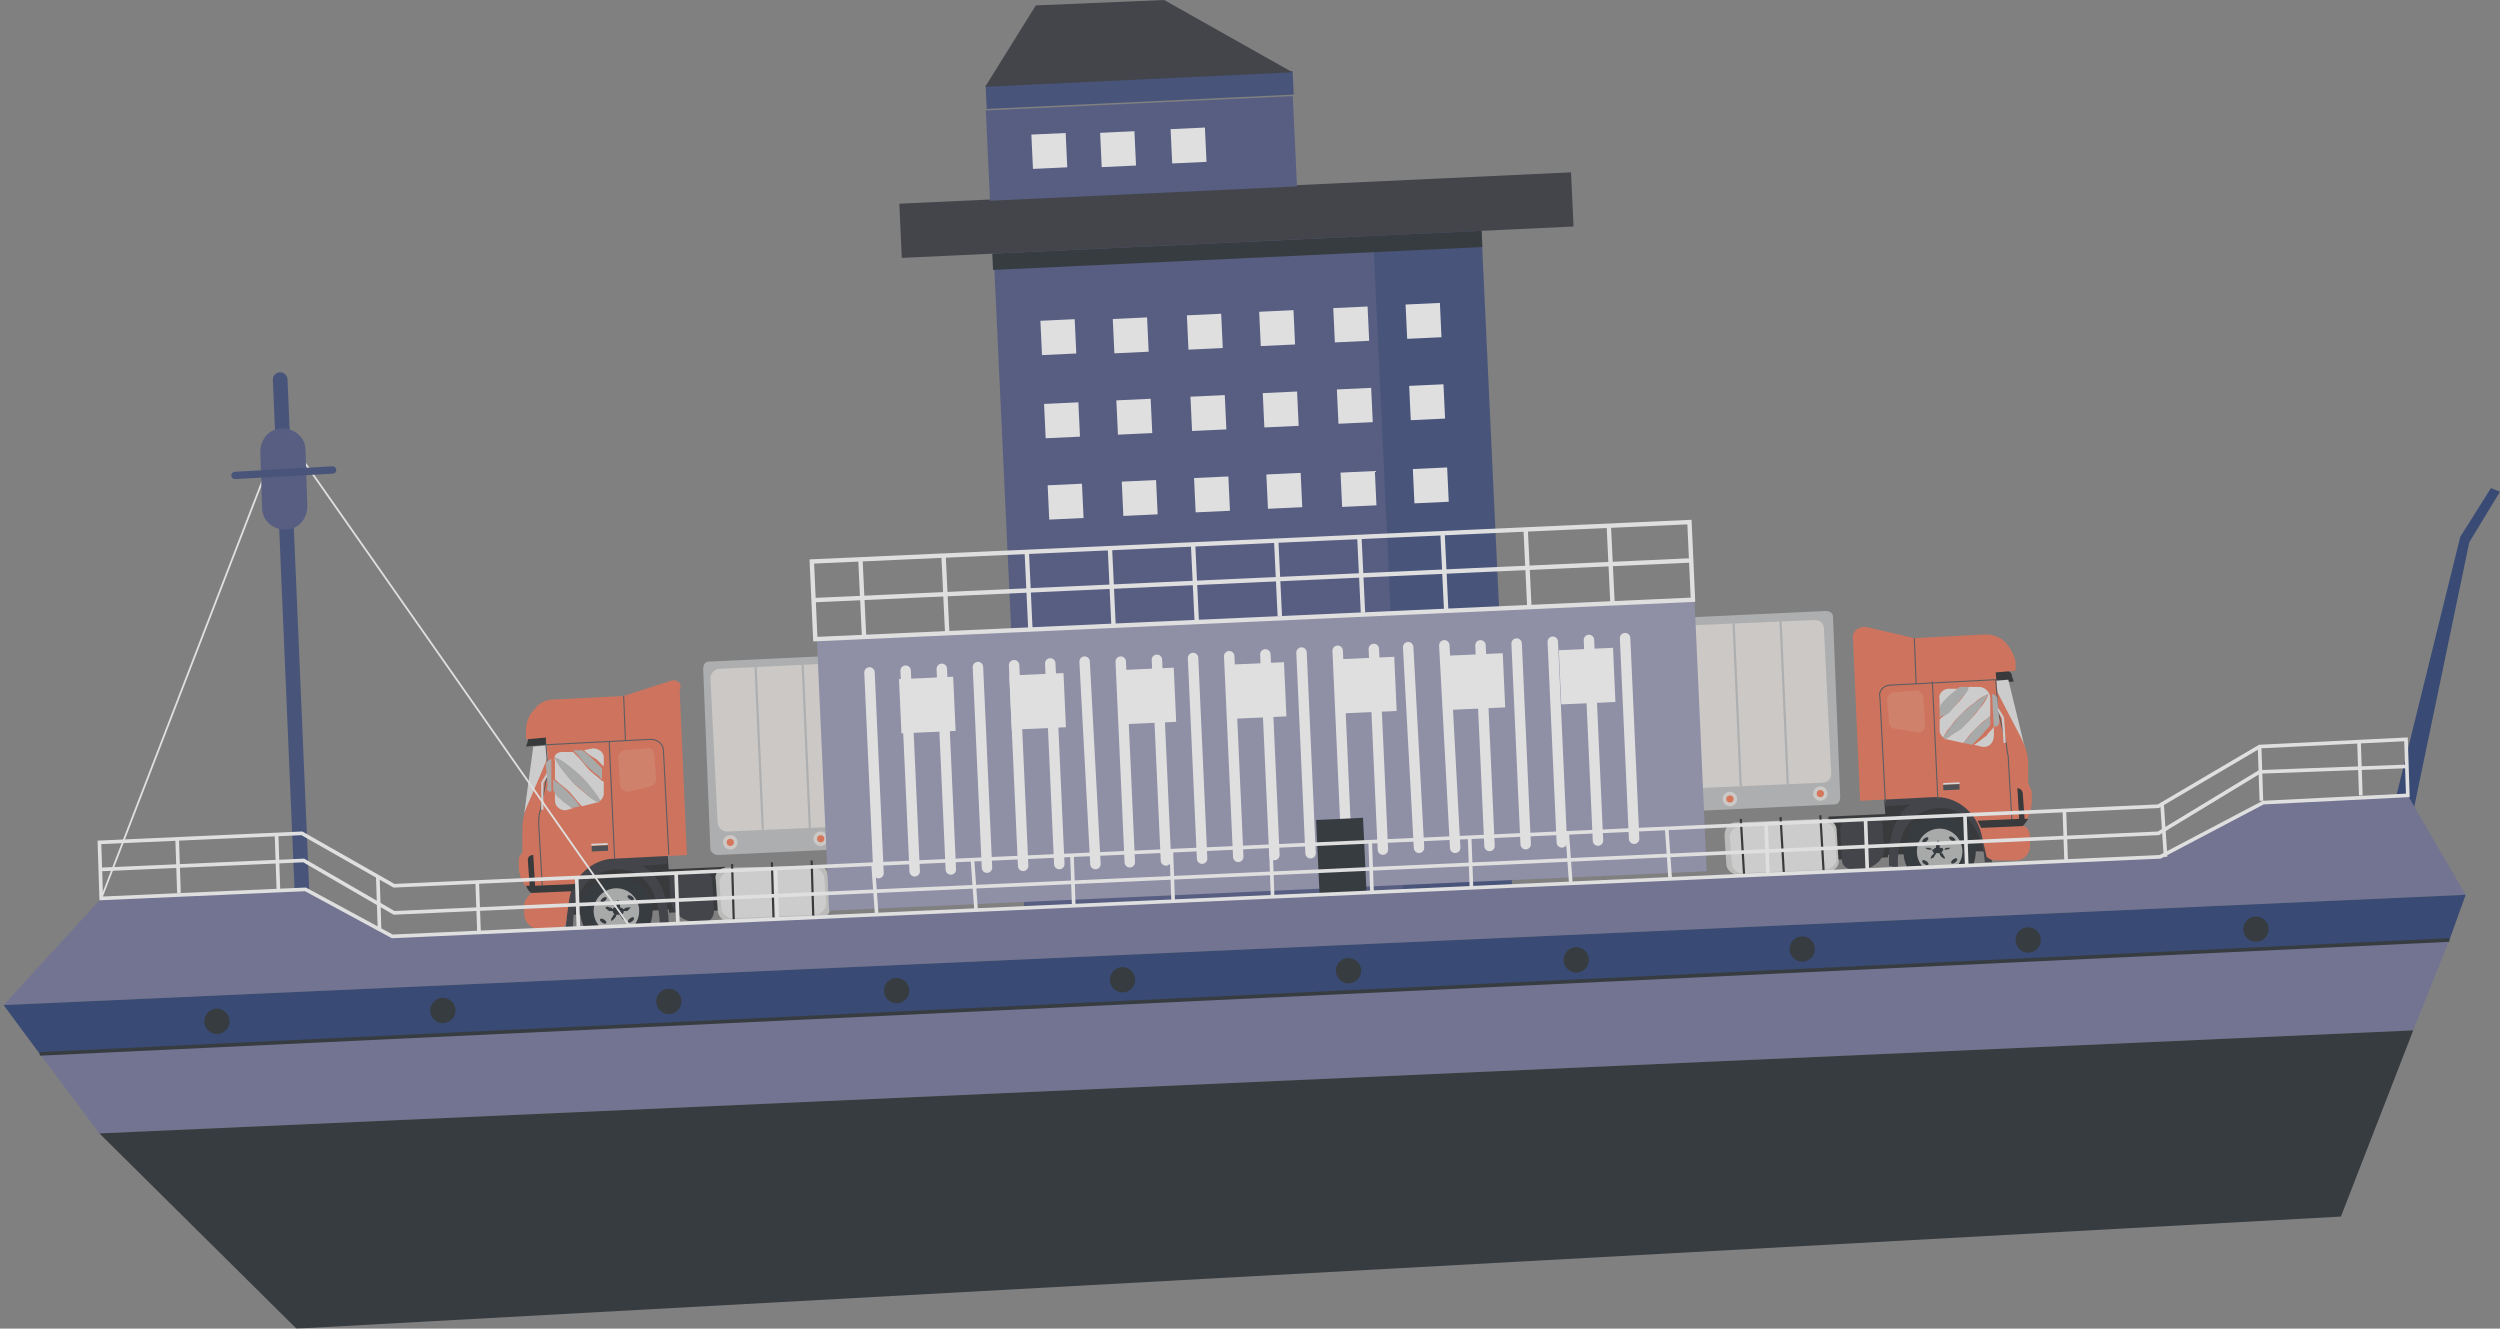 <svg id="Layer_1" xmlns="http://www.w3.org/2000/svg" viewBox="0 0 138.3 73.5"><rect x="0" y="0" width="138.3" height="73.5" fill="#808080" stroke="none"/><style>.st0{opacity:.75}.st1{fill:#202326}.st2{fill:#2f3239}.st3{fill:#1f252c}.st4{fill:#b6b7b7;stroke:#1f252c;stroke-width:7.903405e-2;stroke-miterlimit:10}.st5{fill:#e6e6e5}.st6{fill:none;stroke:#202326;stroke-width:6.111354e-2;stroke-miterlimit:10}.st7{fill:#e87053}.st8{fill:#f3f3f3}.st9{fill:#3e4046}.st10{fill:none;stroke:#515156;stroke-width:6.111354e-2;stroke-miterlimit:10}.st11{fill:#eb8266}.st12{fill:none;stroke:#e6e6e5;stroke-width:.122;stroke-miterlimit:10}.st13{fill:#cfcfce}.st14{fill:none;stroke:#202326;stroke-width:.122;stroke-miterlimit:10}.st15{fill:#bcbebf}.st16{fill:#e5e0dc}.st17{fill:none;stroke:#bebfc0;stroke-width:.122;stroke-miterlimit:10}.st18{fill:#f3744f}.st19{fill:#b6b7b7}.st20{fill:#495382}.st21{fill:#354678}.st22{fill:#fff}.st23{fill:#9494b2}.st24{stroke-width:.243}.st24,.st25,.st26,.st27,.st28{fill:none;stroke:#fff;stroke-miterlimit:10}.st25{stroke-linecap:round;stroke-width:.578}.st26,.st27,.st28{stroke-width:.101}.st27,.st28{stroke:#354678;stroke-width:.81;stroke-linecap:round}.st28{stroke-width:.405}.st29{fill:#213970}.st30{fill:#6e7098}.st31,.st32{fill:none;stroke:#1f252c;stroke-width:.202;stroke-miterlimit:10}.st32{stroke:#fff}</style><g class="st0"><path class="st1" d="M32.1 50.6h-.8l.5-2.4 2.5-1.2 2.6-.1.1 1.3.3 2.1z"/><path class="st2" d="M36.5 51.1s0-3.2-2.5-3-2.3 3.3-2.3 3.3h-.4l.2-2.9 1-1.2 4.4-.1v.6l-1.4.1s1.4.4 1.5 3.2h-.5z"/><circle class="st3" cx="34.1" cy="50.4" r="2"/><circle class="st4" cx="34.1" cy="50.4" r="1.3"/><path class="st1" d="M30.2 40.7h-.7c-.1 0-.3.1-.3.3l-.1.3 1.1-.1v-.5z"/><path class="st3" d="M33.5 50.2s.1-.1.2 0c.1 0 .1 0 .2.1 0-.1.1-.1.2-.1V50c0-.1 0-.2.1-.2 0 0 .1.1.1.2v.2c.1 0 .2.1.2.1s.1-.1.2-.1h.2l-.2.2h-.2c0 .1 0 .1-.1.2l.1.1c.1.1.1.2.1.2s-.1 0-.2-.1c0-.1-.1-.1-.1-.2h-.1-.1s0 .1-.1.2-.2.2-.2.1c0 0 0-.1.1-.2 0-.1.1-.1.1-.1s-.1-.1-.1-.2h-.2c-.1-.1-.2-.1-.2-.2z"/><ellipse transform="rotate(123.429 33.395 50.97)" class="st3" cx="33.4" cy="51" rx=".1" ry=".2"/><ellipse transform="rotate(51.428 34.914 50.904)" class="st3" cx="34.9" cy="50.9" rx=".1" ry=".2"/><path class="st5" d="M29 45l.5-3.7 1.3-.1z"/><ellipse transform="rotate(-128.572 33.34 49.763)" class="st3" cx="33.3" cy="49.8" rx=".1" ry=".2"/><ellipse transform="rotate(-56.571 34.858 49.692)" class="st3" cx="34.9" cy="49.7" rx=".1" ry=".2"/><circle class="st6" cx="34.1" cy="50.4" r="1.9"/><path class="st7" d="M37 37.7l-2.5.8-3.9.2c-.4 0-.8.2-1 .5-.3.3-.5.7-.5 1.2v.5l1.1-.1.1 1.1-1.1 2.6c-.2.4-.3.9-.3 1.4V47c0 .1 0 .2-.1.3-.1.1-.1.2-.1.3v.4c0 .5.3 1 .7 1.4l-.1.1c-.2.2-.3.4-.3.6v.5c0 .4.4.8.8.8h1.1c.2 0 .3-.1.4-.3l.2-1.4c.2-1.2 1.3-2.2 2.5-2.2l4-.2-.4-9.1c.2-.4-.2-.7-.6-.5z"/><path transform="scale(-1) rotate(-2.571 -2080.226 1477.592)" class="st8" d="M32.7 46.6h.9v.1h-.9z"/><path transform="scale(-1) rotate(-2.571 -2089.663 1478.016)" class="st9" d="M32.7 46.7h.9v.3h-.9z"/><path class="st10" d="M34.5 38.5l.1 2.5M34 47.5l-.3-6.5M30 49l-.2-3.4c0-.3 0-.5.1-.8l.3-1.6c.1-.3.1-.5.1-.8l-.1-1.2 5.8-.3c.4 0 .7.3.7.6l.3 5.8"/><path class="st11" d="M35.8 41.4l-1.2.1c-.2 0-.4.2-.4.4l.1 1.5c0 .3.3.4.5.4l1.2-.3c.2-.1.3-.2.3-.4l-.1-1.2c0-.4-.2-.6-.4-.5z"/><path class="st12" d="M30.3 42.8l-.3.5v1.5"/><path transform="scale(-1) rotate(-2.571 -2193.007 1716.875)" class="st1" d="M36.9 48h3.2v2.4h-3.2z"/><path class="st1" d="M29.3 49l-.1-1.4c0-.2.1-.3.3-.3l.1 1.7 2.3-.1-.2.4-2.3.1c-.2-.1-.3-.4-.3-.4h.2z"/><path class="st2" d="M38.5 51h.5c.3 0 .5-.3.5-.6l-.1-1.7c0-.3-.3-.5-.6-.5H37l.1 1.4c0 .8.6 1.4 1.4 1.4z"/><path class="st13" d="M40.4 51l4.9-.2c.4 0 .7-.3.6-.7l-.1-1.6c0-.4-.3-.7-.7-.6l-4.9.1c-.4 0-.7.3-.6.7l.1 1.6c0 .4.3.7.7.7z"/><path class="st5" d="M40.5 50.8l4.6-.2c.3 0 .6-.3.6-.6l-.1-1.4c0-.3-.3-.6-.6-.6l-4.6.2c-.3 0-.6.3-.6.6l.1 1.4c0 .3.3.6.6.6z"/><path class="st14" d="M44.9 47.6L45 51M42.7 47.7l.1 3.4M40.5 47.8l.1 3.4"/><path class="st15" d="M39.7 47.3l17.1-.8c.2 0 .3-.2.3-.4l-.4-10c0-.2-.2-.3-.4-.3l-17.1.8c-.2 0-.3.2-.3.4l.4 10c0 .1.2.3.4.3z"/><path class="st16" d="M56.1 36.2l-16.3.8c-.3 0-.5.3-.5.5l.4 8c0 .3.3.5.5.5l16.3-.7-.4-9.1z"/><path class="st17" d="M42.2 45.9l-.4-9M44.8 45.8l-.4-9.1M47.4 45.7l-.4-9.1"/><circle class="st16" cx="40.4" cy="46.6" r=".4"/><circle class="st18" cx="40.4" cy="46.6" r=".2"/><circle class="st16" cx="45.4" cy="46.4" r=".4"/><circle class="st18" cx="45.4" cy="46.4" r=".2"/><path class="st19" d="M30.5 43.8V42c-.1 0-.3.1-.3.3l.1 1.2c-.1.2 0 .3.2.3z"/><g><path class="st5" d="M31.7 44.7l-.3.1c-.4.1-.7-.2-.7-.5v-.5c.1.2.3.3.4.5.2.1.4.3.6.4zM31.1 41.6h.6l.3.3c.2.2.4.5.6.7.2.2.5.4.7.6 0 0 .1 0 .1.1v.6c0 .2-.1.3-.2.4-.1-.2-.3-.4-.4-.6-.2-.2-.4-.5-.6-.7-.2-.2-.5-.4-.7-.6-.3-.2-.5-.3-.8-.5.1.3.3.5.5.8.2.2.4.5.6.7.2.2.5.4.7.6.2.1.4.3.6.4H33l-.8.2-.1-.1c-.2-.2-.4-.5-.6-.7-.2-.2-.5-.4-.7-.6l-.1-.1v-1c-.1-.3.1-.5.4-.5zM32.3 41.5s-.1 0 0 0l.5-.1c.3 0 .6.2.6.5v.5L33 42c-.2-.1-.5-.3-.7-.5z"/><path class="st19" d="M32.6 42.5c-.2-.2-.4-.4-.6-.7l-.3-.3h.5c.3.2.5.4.7.6l.4.4v.6s-.1 0-.1-.1c-.1-.1-.4-.3-.6-.5zM31.8 43.4c-.2-.2-.4-.4-.6-.7-.2-.2-.4-.5-.5-.8.3.1.6.3.8.5.3.2.5.4.7.6.2.2.4.4.6.7.2.2.3.4.4.6l-.1.1c-.2-.1-.4-.2-.6-.4-.2-.2-.4-.4-.7-.6zM30.7 43.2c.3.2.5.4.7.6.2.2.4.4.6.7l.1.1-.5.1c-.2-.2-.4-.3-.6-.5-.2-.1-.3-.3-.4-.5v-.6l.1.1z"/></g><g><path class="st1" d="M109.3 47.1h.9l-.8-2.4-2.6-1-2.6.1.1 1.3-.1 2.2z"/><path class="st2" d="M105 48s-.3-3.1 2.2-3.3c2.5-.1 2.6 3 2.6 3h.4l-.4-2.9-1.1-1.1-4.4.3v.6l1.4-.1s-1.3.6-1.2 3.4l.5.1z"/><circle class="st3" cx="107.3" cy="47.1" r="2"/><circle class="st4" cx="107.3" cy="47.1" r="1.3"/><path class="st1" d="M110.3 37.1h.7c.1 0 .3.1.3.3l.1.3-1.1.1v-.7z"/><path class="st3" d="M107.9 46.9h-.2c-.1 0-.1.1-.2.1 0-.1-.1-.1-.2-.1v-.2c0-.1 0-.2-.1-.2 0 0-.1.1-.1.2v.2c-.1 0-.1.1-.2.1 0 0-.1-.1-.2-.1h-.2s.1.1.2.1h.2c0 .1 0 .1.1.2l-.1.1c-.1.1-.1.2-.1.2s.1 0 .2-.1c0-.1.1-.1.1-.2h.2s0 .1.1.2.2.1.2.1 0-.1-.1-.2c0-.1-.1-.1-.1-.1 0-.1.1-.1.1-.2h.2c.1 0 .2-.1.2-.1z"/><ellipse transform="rotate(51.428 108.073 47.619)" class="st3" cx="108.1" cy="47.6" rx=".1" ry=".2"/><ellipse transform="rotate(123.429 106.55 47.686)" class="st3" cx="106.6" cy="47.7" rx=".1" ry=".2"/><path class="st5" d="M112 41.3l-.9-3.7-1.3.1z"/><ellipse transform="rotate(-56.571 108.01 46.407)" class="st3" cx="108" cy="46.4" rx=".1" ry=".2"/><ellipse transform="rotate(-128.572 106.496 46.48)" class="st3" cx="106.5" cy="46.5" rx=".1" ry=".2"/><circle class="st6" cx="107.3" cy="47.1" r="1.9"/><path class="st7" d="M103.3 34.7l2.6.6 3.9-.2c.4 0 .8.1 1.1.4.3.3.5.7.6 1.1v.5l-1.1.1.1 1.1 1.3 2.5c.2.4.4.9.4 1.4v1.1c0 .1.1.2.1.3.1.1.1.2.1.3v.4c0 .5-.2 1-.5 1.4h.1c.2.1.3.4.3.6v.5c0 .4-.3.8-.8.8h-1.1c-.2 0-.4-.1-.5-.2l-.3-1.3c-.3-1.2-1.4-2.1-2.7-2l-4 .2-.4-9.1c0-.3.4-.6.8-.5z"/><path transform="rotate(-2.571 107.922 43.323)" class="st8" d="M107.5 43.3h.9v.1h-.9z"/><path transform="rotate(-2.571 107.933 43.533)" class="st9" d="M107.5 43.4h.9v.3h-.9z"/><path class="st10" d="M105.9 35.3l.1 2.5M107.2 44.2l-.3-6.5M111.3 45.4l-.2-3.4c0-.3-.1-.5-.1-.8l-.4-1.6c-.1-.3-.1-.5-.1-.8l-.1-1.2-5.8.3c-.4 0-.7.3-.6.7l.3 5.8"/><path class="st11" d="M104.8 38.3l1.2-.1c.2 0 .4.2.4.4l.1 1.5c0 .3-.2.5-.5.4l-1.2-.2c-.2 0-.3-.2-.3-.4l-.1-1.2c0-.2.2-.4.4-.4z"/><path class="st12" d="M110.5 39.2l.3.5.1 1.4"/><path transform="rotate(-2.571 102.8 46.325)" class="st1" d="M101.2 45.1h3.2v2.4h-3.2z"/><path class="st1" d="M112 45.3l-.1-1.4c0-.2-.2-.3-.3-.3l.1 1.7-2.3.1.2.4 2.3-.1c.1-.1.3-.4.3-.4h-.2z"/><path class="st2" d="M103 48.1h-.5c-.3 0-.6-.2-.6-.5l-.1-1.7c0-.3.2-.6.5-.6l1.8-.1.1 1.4c.2.8-.4 1.4-1.2 1.5z"/><path class="st13" d="M101.1 48.2l-4.9.2c-.4 0-.7-.3-.7-.6l-.1-1.6c0-.4.3-.7.6-.7l4.9-.2c.4 0 .7.3.7.6l.1 1.6c.1.4-.2.7-.6.7z"/><path class="st5" d="M101 48.1l-4.6.2c-.3 0-.6-.2-.6-.6l-.1-1.4c0-.3.2-.6.6-.6l4.6-.2c.3 0 .6.2.6.6l.1 1.4c0 .3-.3.6-.6.6z"/><path class="st14" d="M96.3 45.3l.2 3.4M98.5 45.2l.2 3.4M100.7 45.1l.2 3.4"/><path class="st15" d="M101.5 44.5l-17.1.8c-.2 0-.4-.1-.4-.3l-.4-10c0-.2.1-.4.3-.4l17.1-.8c.2 0 .4.1.4.3l.4 10c0 .2-.1.4-.3.4z"/><path class="st16" d="M84.1 35l16.3-.7c.3 0 .5.2.5.5l.4 8c0 .3-.2.5-.5.5l-16.3.7-.4-9z"/><path class="st17" d="M98.9 43.4l-.4-9.1M96.3 43.5l-.4-9.1M93.7 43.6l-.5-9"/><g><circle class="st16" cx="100.7" cy="43.9" r=".4"/><circle class="st18" cx="100.7" cy="43.9" r=".2"/></g><g><circle class="st16" cx="95.7" cy="44.2" r=".4"/><circle class="st18" cx="95.7" cy="44.2" r=".2"/></g><path class="st19" d="M110.3 40.2l-.1-1.8c.1 0 .3.1.3.3l.1 1.2c0 .2-.1.3-.3.3z"/><g><path class="st5" d="M109.2 41.2l.4.1c.4.1.7-.2.7-.6v-.5c-.1.2-.3.3-.4.5-.3.2-.5.4-.7.5zM109.5 38h-.6c-.1.1-.1.2-.2.4-.2.3-.4.5-.6.7-.2.2-.4.4-.7.6l-.1.1v.6c0 .2.1.3.2.4.1-.2.2-.4.4-.6.2-.3.4-.5.6-.7.2-.2.4-.4.7-.6.2-.2.5-.4.8-.5-.1.3-.3.6-.5.8-.2.3-.4.5-.6.7-.2.2-.4.4-.7.6-.2.1-.4.3-.6.4h.1l.9.2.1-.1c.2-.3.4-.5.6-.7.2-.2.4-.4.7-.6l.1-.1v-1c0-.3-.3-.6-.6-.6zM108.3 38.1c.1 0 .1 0 0 0h-.5c-.3 0-.6.3-.5.6v.5c.1-.2.2-.3.4-.5l.6-.6z"/><path class="st19" d="M108.1 39.1c.2-.2.4-.5.6-.7.1-.1.2-.2.2-.4h-.5c-.2.2-.5.4-.7.6-.1.1-.3.3-.4.5v.6l.1-.1c.3 0 .5-.2.7-.5zM108.9 39.9c.2-.2.4-.5.6-.7.2-.3.3-.5.5-.8-.3.1-.5.3-.8.5-.2.2-.5.4-.7.6-.2.2-.4.5-.6.7-.1.2-.3.4-.4.6l.1.1c.2-.1.4-.3.6-.4.3-.1.5-.4.7-.6zM110 39.7c-.2.2-.5.4-.7.6-.2.2-.4.5-.6.7l-.1.1.5.1.6-.6c.1-.2.3-.3.4-.5v-.6c0 .1 0 .1-.1.2z"/></g></g><g><path transform="rotate(-2.675 66.3 31.604) scale(1)" class="st20" d="M55.8 13.4h21.1v36.3H55.8z"/><path transform="rotate(-2.675 79.814 30.971) scale(1)" class="st21" d="M76.8 12.8h6v36.3h-6z"/><path transform="rotate(-2.675 68.456 13.854) scale(1)" class="st3" d="M54.9 13.4H82v.9H54.9z"/><path transform="rotate(-2.675 68.402 11.926) scale(1)" class="st2" d="M49.8 10.4H87v3H49.8z"/><path transform="rotate(177.325 63.17 8.155) scale(1)" class="st20" d="M54.7 5.6h17v5h-17z"/><path transform="rotate(177.325 63.024 5.015) scale(1)" class="st21" d="M54.5 4.4h17v1.3h-17z"/><path class="st2" d="M54.5 4.8L57.3.3l7.1-.3 7.1 4"/><path id="XMLID_69_" transform="rotate(-2.675 58.07 8.391) scale(1)" class="st22" d="M57.1 7.4H59v1.9h-1.9z"/><path id="XMLID_67_" transform="rotate(-2.675 61.9 8.213) scale(1)" class="st22" d="M60.9 7.3h1.9v1.9h-1.9z"/><path id="XMLID_65_" transform="rotate(-2.675 65.73 8.033) scale(1)" class="st22" d="M64.8 7.1h1.9V9h-1.9z"/><path id="XMLID_63_" transform="rotate(-2.675 58.553 18.704) scale(1)" class="st22" d="M57.6 17.7h1.9v1.9h-1.9z"/><path id="XMLID_61_" transform="rotate(-2.675 62.596 18.516) scale(1)" class="st22" d="M61.6 17.6h1.9v1.9h-1.9z"/><path id="XMLID_59_" transform="rotate(-2.675 66.638 18.326) scale(1)" class="st22" d="M65.7 17.4h1.9v1.9h-1.9z"/><path id="XMLID_57_" transform="rotate(-2.675 78.769 17.759) scale(1)" class="st22" d="M77.8 16.8h1.9v1.9h-1.9z"/><path id="XMLID_55_" transform="rotate(-2.675 74.726 17.95) scale(1)" class="st22" d="M73.8 17h1.9v1.9h-1.9z"/><path id="XMLID_53_" transform="rotate(-2.675 70.681 18.137) scale(1)" class="st22" d="M69.7 17.2h1.9v1.9h-1.9z"/><path id="XMLID_51_" transform="rotate(-2.675 58.764 23.234) scale(1)" class="st22" d="M57.8 22.3h1.9v1.9h-1.9z"/><path id="XMLID_49_" transform="rotate(-2.675 62.807 23.045) scale(1)" class="st22" d="M61.8 22.1h1.9V24h-1.9z"/><path id="XMLID_47_" transform="rotate(-2.675 66.85 22.855) scale(1)" class="st22" d="M65.9 21.9h1.9v1.9h-1.9z"/><path id="XMLID_45_" transform="rotate(-2.675 78.98 22.288) scale(1)" class="st22" d="M78 21.3h1.9v1.9H78z"/><path id="XMLID_43_" transform="rotate(-2.675 74.937 22.478) scale(1)" class="st22" d="M74 21.5h1.9v1.9H74z"/><path id="XMLID_41_" transform="rotate(-2.675 70.895 22.667) scale(1)" class="st22" d="M69.9 21.7h1.9v1.9h-1.9z"/><g><path id="XMLID_39_" transform="rotate(-2.675 58.975 27.763) scale(1)" class="st22" d="M58 26.8h1.9v1.9H58z"/><path id="XMLID_37_" transform="rotate(-2.675 63.02 27.575) scale(1)" class="st22" d="M62.1 26.6H64v1.9h-1.9z"/><path id="XMLID_35_" transform="rotate(-2.675 67.063 27.384) scale(1)" class="st22" d="M66.1 26.4H68v1.9h-1.9z"/><path id="XMLID_33_" transform="rotate(-2.675 79.191 26.817) scale(1)" class="st22" d="M78.2 25.9h1.9v1.9h-1.9z"/><path id="XMLID_30_" transform="rotate(-2.675 75.149 27.006) scale(1)" class="st22" d="M74.2 26.1h1.9V28h-1.9z"/><path id="XMLID_26_" transform="rotate(-2.675 71.106 27.196) scale(1)" class="st22" d="M70.1 26.2H72v1.9h-1.9z"/></g><g><path id="XMLID_31_" transform="rotate(-2.571 69.74 41.737)" class="st23" d="M45.5 34.2h48.6v15.1H45.5z"/></g><path class="st24" d="M47.6 31l.2 4.2M52.2 30.8l.2 4.2M56.8 30.5l.2 4.3M61.4 30.3l.2 4.3M66 30.1l.2 4.2M70.6 29.9l.2 4.2M75.2 29.7l.2 4.2M79.8 29.5l.2 4.2M84.4 29.3l.2 4.2M89 29.1l.2 4.2"/><path transform="rotate(87.429 69.306 32.074)" class="st24" d="M67.2 7.8h4.3v48.6h-4.3z"/><path class="st24" d="M45 33.2L93.6 31"/><g><path class="st25" d="M48.1 37.2l.5 11.1M50.1 37.1l.5 11.1M52.1 37l.5 11.1M54.1 36.9l.5 11.1M56.1 36.8l.5 11.1M58.1 36.7l.5 11.1M60 36.6l.6 11.2M62 36.6l.5 11.1M64 36.5l.5 11.1M66 36.4l.5 11.1M68 36.3l.5 11.1M70 36.2l.5 11.1M72 36.1l.5 11.1M74 36l.5 11.1M76 35.9l.5 11.1M77.9 35.8l.6 11.1M79.9 35.7l.6 11.2M81.9 35.7l.5 11.1M83.9 35.6l.5 11.1M85.9 35.5l.5 11.1M87.9 35.4l.5 11.1M89.9 35.3l.5 11.1M66 36.4l.5 11.1"/></g><path transform="rotate(-2.675 74.158 47.352) scale(1)" class="st3" d="M72.9 45.3h2.6v4.1h-2.6z"/><g><path id="XMLID_29_" transform="rotate(-2.571 51.346 39.035)" class="st22" d="M49.8 37.5h3v3h-3z"/><path id="XMLID_27_" transform="rotate(-2.571 57.425 38.761)" class="st22" d="M55.9 37.3h3v3h-3z"/><path id="XMLID_25_" transform="rotate(-2.571 63.504 38.49)" class="st22" d="M62 37h3v3h-3z"/><path id="XMLID_23_" transform="rotate(-2.571 69.583 38.216)" class="st22" d="M68.1 36.7h3v3h-3z"/><path id="XMLID_21_" transform="rotate(-2.571 75.661 37.942)" class="st22" d="M74.2 36.4h3v3h-3z"/><path id="XMLID_18_" transform="rotate(-2.571 81.74 37.67)" class="st22" d="M80.2 36.2h3v3h-3z"/><path id="XMLID_16_" transform="rotate(-2.571 87.82 37.397)" class="st22" d="M86.3 35.9h3v3h-3z"/></g></g><path class="st26" d="M5.6 49.7l10-25.9 19.2 27.4"/><path class="st27" d="M15.5 21l1.2 28.2"/><path class="st20" d="M15.8 29.3c-.7 0-1.3-.5-1.3-1.2l-.1-3.1c0-.7.5-1.3 1.2-1.3s1.3.5 1.3 1.2L17 28c0 .7-.5 1.3-1.2 1.3z"/><path class="st28" d="M13 26.3l5.4-.3"/><path class="st29" d="M137.8 27l-1.7 2.7-3.7 15 1.1.2 3.1-14.9 1.7-2.8z"/><g><path id="XMLID_13_" class="st30" d="M.2 55.6l5.4-5.9 11.3-.5 4.8 2.6 97.8-4.4 5.7-3 8-.4 3.2 5.5z"/></g><g><path id="XMLID_19_" class="st30" d="M2.2 58.3l3.3 4.4 128-5.7 2-5z"/><path class="st29" d="M136.4 49.5L.2 55.6l2 2.7L135.5 52z"/><path class="st3" d="M16.4 73.5l113.1-6.2 4-10.3-128 5.7z"/></g><path class="st31" d="M2.2 58.3L135.5 52"/><g><circle class="st3" cx="12" cy="56.5" r=".7"/><circle class="st3" cx="24.5" cy="55.9" r=".7"/><circle class="st3" cx="37" cy="55.4" r=".7"/><circle class="st3" cx="49.6" cy="54.8" r=".7"/><circle class="st3" cx="62.1" cy="54.2" r=".7"/><circle class="st3" cx="74.6" cy="53.7" r=".7"/><circle class="st3" cx="87.2" cy="53.1" r=".7"/><circle class="st3" cx="99.7" cy="52.5" r=".7"/><circle class="st3" cx="112.2" cy="52" r=".7"/><circle class="st3" cx="124.8" cy="51.4" r=".7"/></g><path class="st32" d="M9.8 46.4l.1 3M15.3 46.2l.1 3M20.9 48.5l.1 3M26.4 48.8l.1 2.8M31.9 48.5l.1 2.9M37.4 48.3l.1 2.8M42.9 48.1l.1 2.8M48.3 47.8l.2 2.8M53.8 47.6l.2 2.8M59.3 47.3l.1 2.8M64.8 47.1l.1 2.8M70.3 46.8l.1 2.8M75.8 46.6l.1 2.8M81.3 46.3l.1 2.8M86.7 46.1l.2 2.8M92.2 45.8l.2 2.9M97.7 45.6l.1 2.8M103.2 45.3l.1 2.9M108.7 45.1l.1 2.8M114.2 44.8l.1 2.9M119.6 44.4l.2 3M125 41.3l.1 3M130.5 41l.1 3M133.2 44l-.1-3.1-8.1.4-5.6 3.3L21.8 49l-5.1-2.9-11.2.5.1 3.1 11.3-.5 4.8 2.6 97.8-4.4 5.7-3z"/><path class="st32" d="M133.1 42.4l-8.1.3-5.6 3.4-97.6 4.4-5-2.9-11.3.5"/></g></svg>